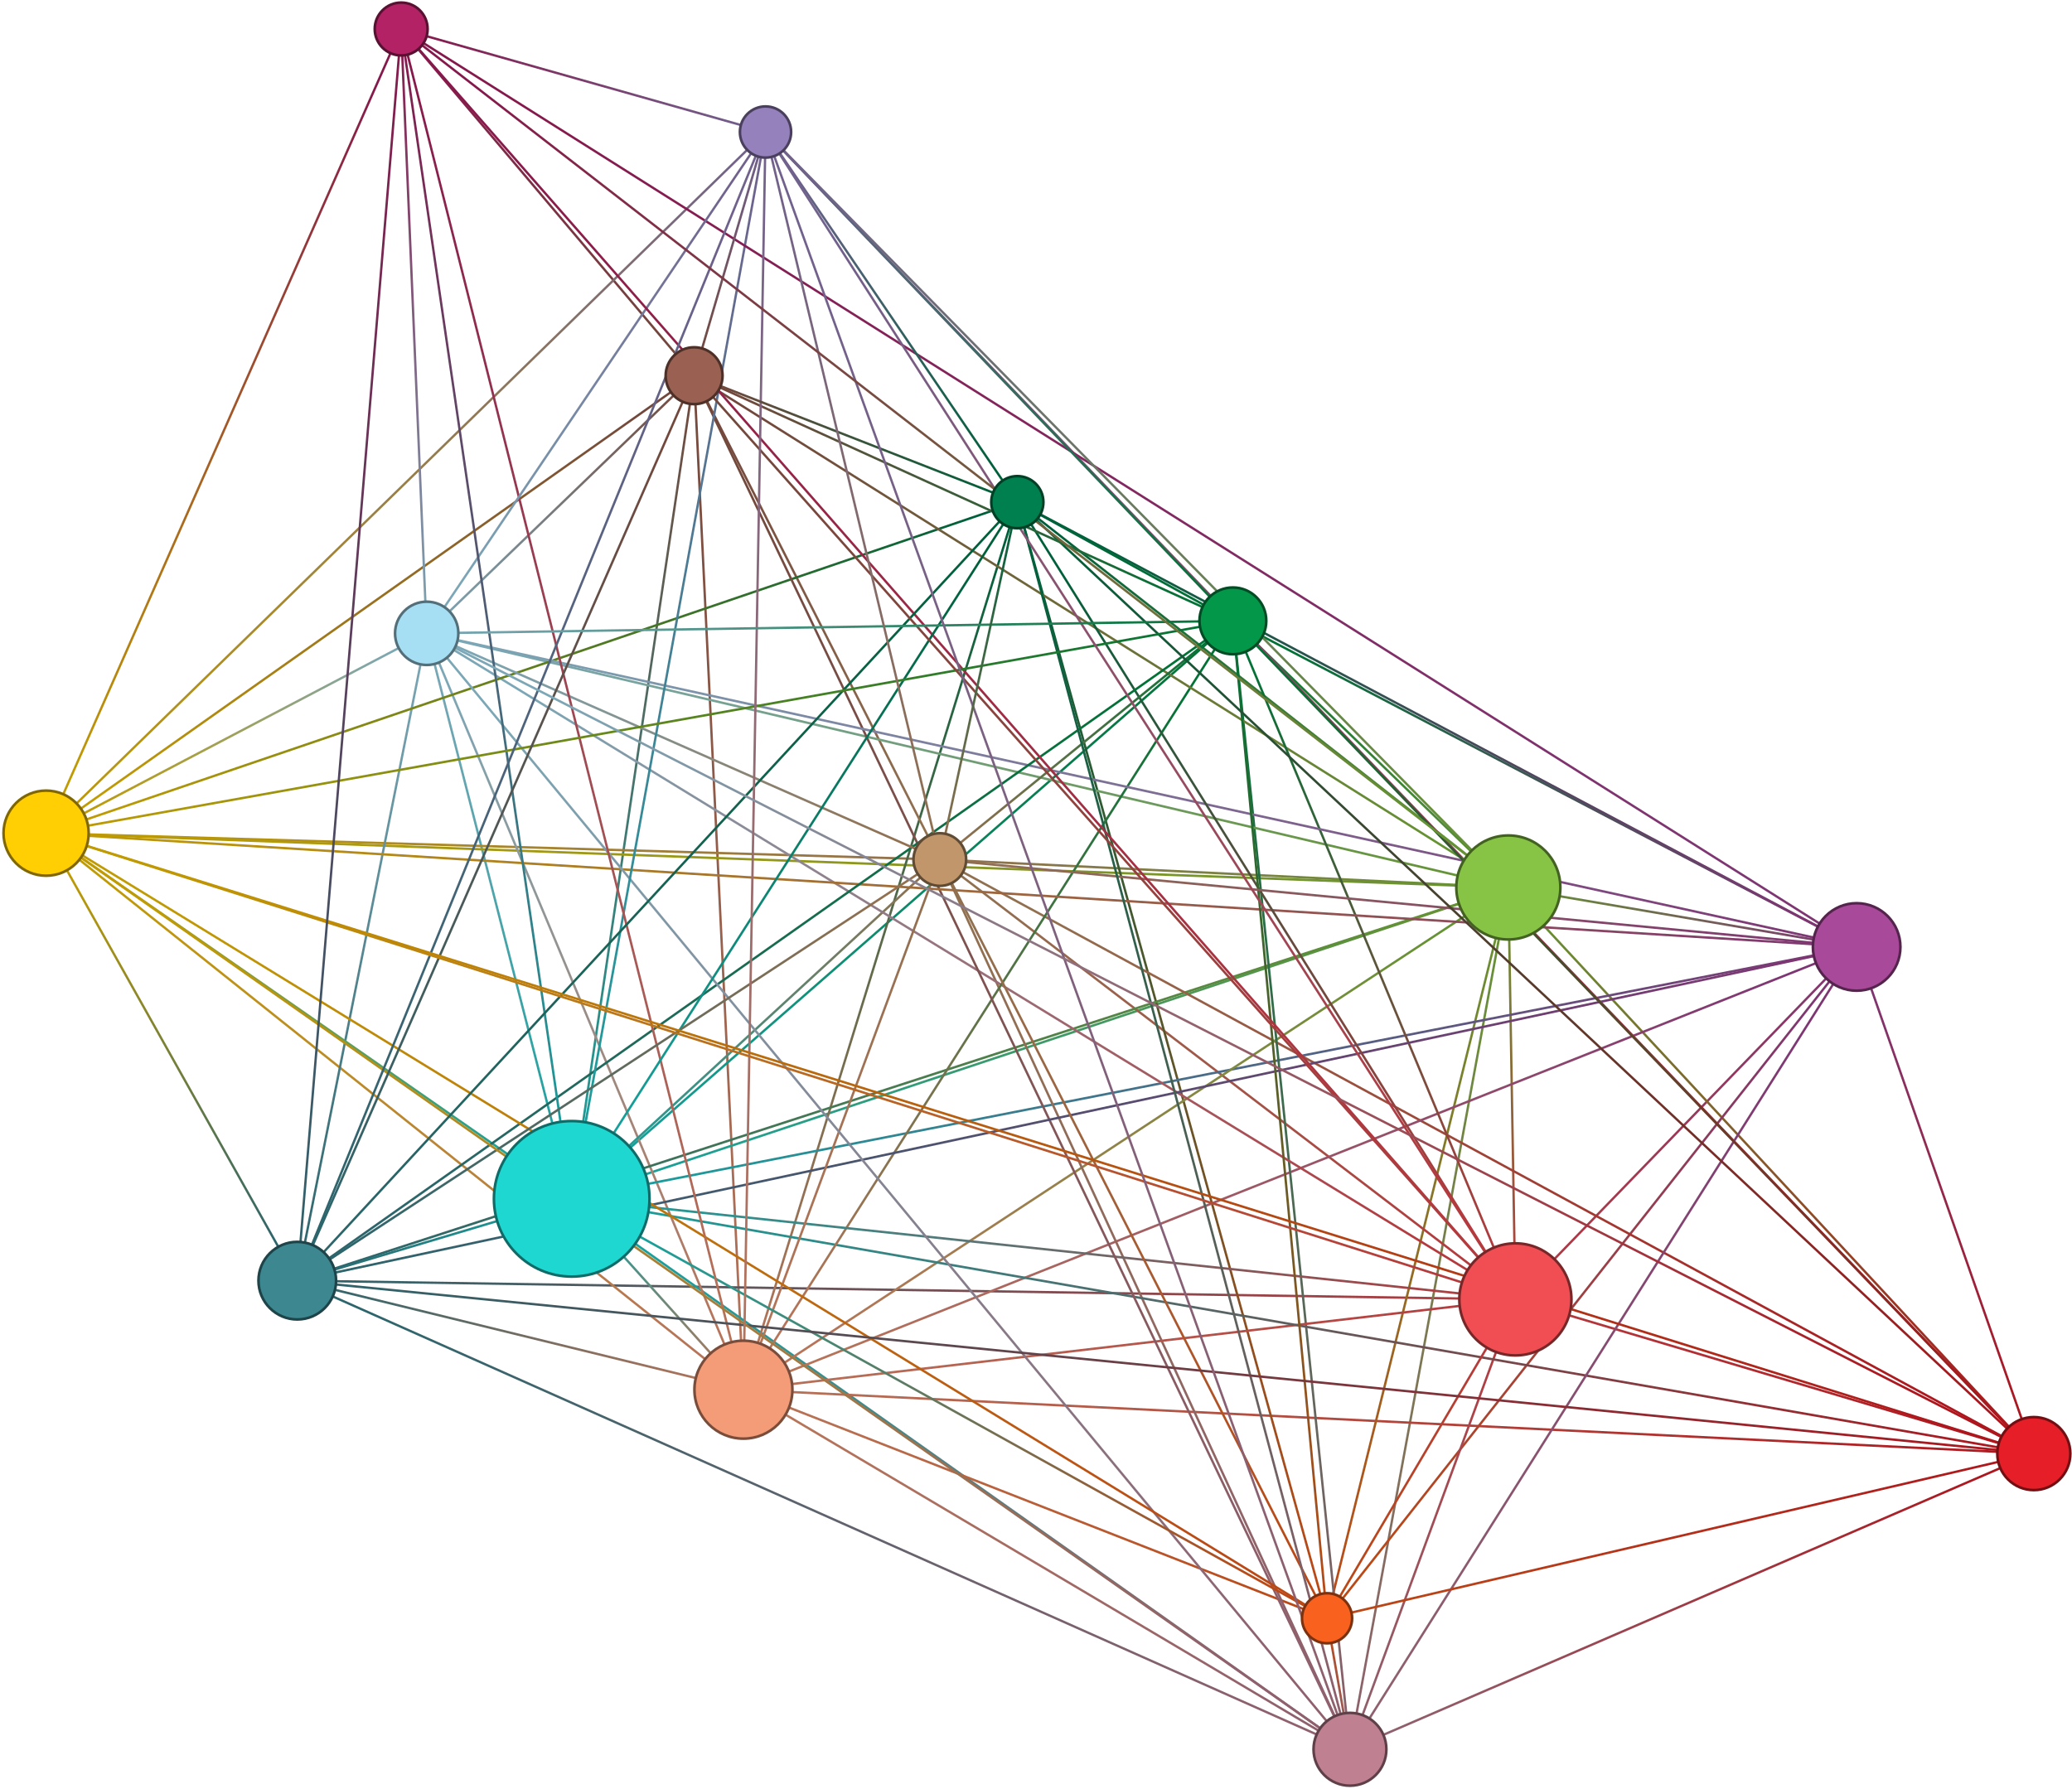 <?xml version="1.0" encoding="UTF-8"?>
<svg width="668px" height="577px" viewBox="0 0 668 577" version="1.1" xmlns="http://www.w3.org/2000/svg" xmlns:xlink="http://www.w3.org/1999/xlink">
    <!-- Generator: Sketch 57.1 (83088) - https://sketch.com -->
    <defs>
        <linearGradient x1="51.105%" y1="0%" x2="48.895%" y2="100%" id="linearGradient-1">
            <stop stop-color="#73483C" offset="0%"></stop>
            <stop stop-color="#16A19D" offset="100%"></stop>
        </linearGradient>
        <linearGradient x1="49.882%" y1="0%" x2="50.118%" y2="100%" id="linearGradient-2">
            <stop stop-color="#73483C" offset="0%"></stop>
            <stop stop-color="#B77459" offset="100%"></stop>
        </linearGradient>
        <linearGradient x1="100%" y1="52.987%" x2="0%" y2="47.013%" id="linearGradient-3">
            <stop stop-color="#B77459" offset="0%"></stop>
            <stop stop-color="#2D656C" offset="100%"></stop>
        </linearGradient>
        <linearGradient x1="100%" y1="50.012%" x2="0%" y2="49.988%" id="linearGradient-4">
            <stop stop-color="#B43A3E" offset="0%"></stop>
            <stop stop-color="#2D656C" offset="100%"></stop>
        </linearGradient>
        <linearGradient x1="3.14%" y1="100%" x2="96.86%" y2="0%" id="linearGradient-5">
            <stop stop-color="#B43A3E" offset="0%"></stop>
            <stop stop-color="#7E3673" offset="100%"></stop>
        </linearGradient>
        <linearGradient x1="0%" y1="24.975%" x2="100%" y2="75.025%" id="linearGradient-6">
            <stop stop-color="#16A19D" offset="0%"></stop>
            <stop stop-color="#8F606D" offset="100%"></stop>
        </linearGradient>
        <linearGradient x1="0%" y1="55.528%" x2="100%" y2="44.472%" id="linearGradient-7">
            <stop stop-color="#16A19D" offset="0%"></stop>
            <stop stop-color="#659333" offset="100%"></stop>
        </linearGradient>
        <linearGradient x1="53.287%" y1="100%" x2="46.713%" y2="0%" id="linearGradient-8">
            <stop stop-color="#16A19D" offset="0%"></stop>
            <stop stop-color="#7CA7B6" offset="100%"></stop>
        </linearGradient>
        <linearGradient x1="0%" y1="48.541%" x2="100%" y2="51.459%" id="linearGradient-9">
            <stop stop-color="#659333" offset="0%"></stop>
            <stop stop-color="#7E3673" offset="100%"></stop>
        </linearGradient>
        <linearGradient x1="100%" y1="80.8%" x2="0%" y2="19.2%" id="linearGradient-10">
            <stop stop-color="#659333" offset="0%"></stop>
            <stop stop-color="#00603B" offset="100%"></stop>
        </linearGradient>
        <linearGradient x1="0%" y1="35.952%" x2="100%" y2="64.048%" id="linearGradient-11">
            <stop stop-color="#00603B" offset="0%"></stop>
            <stop stop-color="#7E3673" offset="100%"></stop>
        </linearGradient>
        <linearGradient x1="48.312%" y1="100%" x2="51.688%" y2="0%" id="linearGradient-12">
            <stop stop-color="#8F606D" offset="0%"></stop>
            <stop stop-color="#659333" offset="100%"></stop>
        </linearGradient>
        <linearGradient x1="9.549%" y1="0%" x2="90.451%" y2="100%" id="linearGradient-13">
            <stop stop-color="#16A19D" offset="0%"></stop>
            <stop stop-color="#B77459" offset="100%"></stop>
        </linearGradient>
        <linearGradient x1="6.942%" y1="0%" x2="93.058%" y2="100%" id="linearGradient-14">
            <stop stop-color="#659333" offset="0%"></stop>
            <stop stop-color="#AD161D" offset="100%"></stop>
        </linearGradient>
        <linearGradient x1="0%" y1="49.877%" x2="100%" y2="50.123%" id="linearGradient-15">
            <stop stop-color="#B77459" offset="0%"></stop>
            <stop stop-color="#AD161D" offset="100%"></stop>
        </linearGradient>
        <linearGradient x1="100%" y1="50.044%" x2="0%" y2="49.956%" id="linearGradient-16">
            <stop stop-color="#917050" offset="0%"></stop>
            <stop stop-color="#C09B02" offset="100%"></stop>
        </linearGradient>
        <linearGradient x1="50.015%" y1="100%" x2="49.985%" y2="0%" id="linearGradient-17">
            <stop stop-color="#B43A3E" offset="0%"></stop>
            <stop stop-color="#659333" offset="100%"></stop>
        </linearGradient>
        <linearGradient x1="100%" y1="50.069%" x2="0%" y2="49.931%" id="linearGradient-18">
            <stop stop-color="#659333" offset="0%"></stop>
            <stop stop-color="#C09B02" offset="100%"></stop>
        </linearGradient>
        <linearGradient x1="53.076%" y1="0%" x2="46.924%" y2="100%" id="linearGradient-19">
            <stop stop-color="#659333" offset="0%"></stop>
            <stop stop-color="#BB4916" offset="100%"></stop>
        </linearGradient>
        <linearGradient x1="0%" y1="88.223%" x2="100%" y2="11.777%" id="linearGradient-20">
            <stop stop-color="#16A19D" offset="0%"></stop>
            <stop stop-color="#027236" offset="100%"></stop>
        </linearGradient>
        <linearGradient x1="100%" y1="50.12%" x2="0%" y2="49.88%" id="linearGradient-21">
            <stop stop-color="#659333" offset="0%"></stop>
            <stop stop-color="#917050" offset="100%"></stop>
        </linearGradient>
        <linearGradient x1="100%" y1="67.583%" x2="0%" y2="32.417%" id="linearGradient-22">
            <stop stop-color="#8F606D" offset="0%"></stop>
            <stop stop-color="#B77459" offset="100%"></stop>
        </linearGradient>
        <linearGradient x1="100%" y1="57.673%" x2="0%" y2="42.327%" id="linearGradient-23">
            <stop stop-color="#BB4916" offset="0%"></stop>
            <stop stop-color="#B77459" offset="100%"></stop>
        </linearGradient>
        <linearGradient x1="58.763%" y1="100%" x2="41.237%" y2="0%" id="linearGradient-24">
            <stop stop-color="#B77459" offset="0%"></stop>
            <stop stop-color="#7CA7B6" offset="100%"></stop>
        </linearGradient>
        <linearGradient x1="0%" y1="45.574%" x2="100%" y2="54.426%" id="linearGradient-25">
            <stop stop-color="#B43A3E" offset="0%"></stop>
            <stop stop-color="#AD161D" offset="100%"></stop>
        </linearGradient>
        <linearGradient x1="34.253%" y1="0%" x2="65.747%" y2="100%" id="linearGradient-26">
            <stop stop-color="#C09B02" offset="0%"></stop>
            <stop stop-color="#2D656C" offset="100%"></stop>
        </linearGradient>
        <linearGradient x1="100%" y1="79.208%" x2="0%" y2="20.792%" id="linearGradient-27">
            <stop stop-color="#B43A3E" offset="0%"></stop>
            <stop stop-color="#917050" offset="100%"></stop>
        </linearGradient>
        <linearGradient x1="100%" y1="81.86%" x2="0%" y2="18.14%" id="linearGradient-28">
            <stop stop-color="#B77459" offset="0%"></stop>
            <stop stop-color="#C09B02" offset="100%"></stop>
        </linearGradient>
        <linearGradient x1="53.849%" y1="100%" x2="46.151%" y2="0%" id="linearGradient-29">
            <stop stop-color="#BB4916" offset="0%"></stop>
            <stop stop-color="#00603B" offset="100%"></stop>
        </linearGradient>
        <linearGradient x1="18.894%" y1="100%" x2="81.106%" y2="0%" id="linearGradient-30">
            <stop stop-color="#BB4916" offset="0%"></stop>
            <stop stop-color="#7E3673" offset="100%"></stop>
        </linearGradient>
        <linearGradient x1="45.239%" y1="100%" x2="54.761%" y2="0%" id="linearGradient-31">
            <stop stop-color="#B77459" offset="0%"></stop>
            <stop stop-color="#00603B" offset="100%"></stop>
        </linearGradient>
        <linearGradient x1="0%" y1="63.788%" x2="100%" y2="36.212%" id="linearGradient-32">
            <stop stop-color="#C09B02" offset="0%"></stop>
            <stop stop-color="#7CA7B6" offset="100%"></stop>
        </linearGradient>
        <linearGradient x1="100%" y1="48.078%" x2="0%" y2="51.922%" id="linearGradient-33">
            <stop stop-color="#7E3673" offset="0%"></stop>
            <stop stop-color="#16A19D" offset="100%"></stop>
        </linearGradient>
        <linearGradient x1="43.888%" y1="0%" x2="56.112%" y2="100%" id="linearGradient-34">
            <stop stop-color="#7E3673" offset="0%"></stop>
            <stop stop-color="#AD161D" offset="100%"></stop>
        </linearGradient>
        <linearGradient x1="43.243%" y1="100%" x2="56.757%" y2="0%" id="linearGradient-35">
            <stop stop-color="#8F606D" offset="0%"></stop>
            <stop stop-color="#B43A3E" offset="100%"></stop>
        </linearGradient>
        <linearGradient x1="100%" y1="25.073%" x2="0%" y2="74.927%" id="linearGradient-36">
            <stop stop-color="#73483C" offset="0%"></stop>
            <stop stop-color="#C09B02" offset="100%"></stop>
        </linearGradient>
        <linearGradient x1="100%" y1="3.574%" x2="0%" y2="96.426%" id="linearGradient-37">
            <stop stop-color="#73483C" offset="0%"></stop>
            <stop stop-color="#7CA7B6" offset="100%"></stop>
        </linearGradient>
        <linearGradient x1="100%" y1="44.727%" x2="0%" y2="55.273%" id="linearGradient-38">
            <stop stop-color="#659333" offset="0%"></stop>
            <stop stop-color="#2D656C" offset="100%"></stop>
        </linearGradient>
        <linearGradient x1="0%" y1="35.252%" x2="100%" y2="64.748%" id="linearGradient-39">
            <stop stop-color="#917050" offset="0%"></stop>
            <stop stop-color="#AD161D" offset="100%"></stop>
        </linearGradient>
        <linearGradient x1="48.002%" y1="100%" x2="51.998%" y2="0%" id="linearGradient-40">
            <stop stop-color="#2D656C" offset="0%"></stop>
            <stop stop-color="#7CA7B6" offset="100%"></stop>
        </linearGradient>
        <linearGradient x1="48.472%" y1="0%" x2="51.528%" y2="100%" id="linearGradient-41">
            <stop stop-color="#BB4916" offset="0%"></stop>
            <stop stop-color="#8F606D" offset="100%"></stop>
        </linearGradient>
        <linearGradient x1="0%" y1="57.911%" x2="100%" y2="42.089%" id="linearGradient-42">
            <stop stop-color="#B77459" offset="0%"></stop>
            <stop stop-color="#7E3673" offset="100%"></stop>
        </linearGradient>
        <linearGradient x1="0%" y1="71.562%" x2="100%" y2="28.438%" id="linearGradient-43">
            <stop stop-color="#B77459" offset="0%"></stop>
            <stop stop-color="#659333" offset="100%"></stop>
        </linearGradient>
        <linearGradient x1="100%" y1="45.552%" x2="0%" y2="54.448%" id="linearGradient-44">
            <stop stop-color="#16A19D" offset="0%"></stop>
            <stop stop-color="#2D656C" offset="100%"></stop>
        </linearGradient>
        <linearGradient x1="100%" y1="74.209%" x2="0%" y2="25.791%" id="linearGradient-45">
            <stop stop-color="#16A19D" offset="0%"></stop>
            <stop stop-color="#C09B02" offset="100%"></stop>
        </linearGradient>
        <linearGradient x1="50.538%" y1="100%" x2="49.462%" y2="0%" id="linearGradient-46">
            <stop stop-color="#8F606D" offset="0%"></stop>
            <stop stop-color="#027236" offset="100%"></stop>
        </linearGradient>
        <linearGradient x1="100%" y1="40.648%" x2="0%" y2="59.352%" id="linearGradient-47">
            <stop stop-color="#AD161D" offset="0%"></stop>
            <stop stop-color="#8F606D" offset="100%"></stop>
        </linearGradient>
        <linearGradient x1="62.888%" y1="100%" x2="37.112%" y2="0%" id="linearGradient-48">
            <stop stop-color="#917050" offset="0%"></stop>
            <stop stop-color="#73483C" offset="100%"></stop>
        </linearGradient>
        <linearGradient x1="100%" y1="7.509%" x2="0%" y2="92.491%" id="linearGradient-49">
            <stop stop-color="#917050" offset="0%"></stop>
            <stop stop-color="#16A19D" offset="100%"></stop>
        </linearGradient>
        <linearGradient x1="39.379%" y1="0%" x2="60.621%" y2="100%" id="linearGradient-50">
            <stop stop-color="#917050" offset="0%"></stop>
            <stop stop-color="#8F606D" offset="100%"></stop>
        </linearGradient>
        <linearGradient x1="0%" y1="47.239%" x2="100%" y2="52.761%" id="linearGradient-51">
            <stop stop-color="#7CA7B6" offset="0%"></stop>
            <stop stop-color="#659333" offset="100%"></stop>
        </linearGradient>
        <linearGradient x1="0%" y1="31.277%" x2="100%" y2="68.723%" id="linearGradient-52">
            <stop stop-color="#7CA7B6" offset="0%"></stop>
            <stop stop-color="#B43A3E" offset="100%"></stop>
        </linearGradient>
        <linearGradient x1="100%" y1="96.849%" x2="0%" y2="3.151%" id="linearGradient-53">
            <stop stop-color="#659333" offset="0%"></stop>
            <stop stop-color="#027236" offset="100%"></stop>
        </linearGradient>
        <linearGradient x1="100%" y1="49.316%" x2="0%" y2="50.684%" id="linearGradient-54">
            <stop stop-color="#B43A3E" offset="0%"></stop>
            <stop stop-color="#B77459" offset="100%"></stop>
        </linearGradient>
        <linearGradient x1="100%" y1="51.519%" x2="0%" y2="48.481%" id="linearGradient-55">
            <stop stop-color="#AD161D" offset="0%"></stop>
            <stop stop-color="#16A19D" offset="100%"></stop>
        </linearGradient>
        <linearGradient x1="29.742%" y1="100%" x2="70.258%" y2="0%" id="linearGradient-56">
            <stop stop-color="#B77459" offset="0%"></stop>
            <stop stop-color="#027236" offset="100%"></stop>
        </linearGradient>
        <linearGradient x1="96.031%" y1="100%" x2="3.969%" y2="0%" id="linearGradient-57">
            <stop stop-color="#AD161D" offset="0%"></stop>
            <stop stop-color="#70618D" offset="100%"></stop>
        </linearGradient>
        <linearGradient x1="100%" y1="65.17%" x2="0%" y2="34.83%" id="linearGradient-58">
            <stop stop-color="#027236" offset="0%"></stop>
            <stop stop-color="#00603B" offset="100%"></stop>
        </linearGradient>
        <linearGradient x1="0%" y1="55.81%" x2="100%" y2="44.19%" id="linearGradient-59">
            <stop stop-color="#C09B02" offset="0%"></stop>
            <stop stop-color="#00603B" offset="100%"></stop>
        </linearGradient>
        <linearGradient x1="69.932%" y1="0%" x2="30.068%" y2="100%" id="linearGradient-60">
            <stop stop-color="#7E3673" offset="0%"></stop>
            <stop stop-color="#8F606D" offset="100%"></stop>
        </linearGradient>
        <linearGradient x1="32.564%" y1="100%" x2="67.436%" y2="0%" id="linearGradient-61">
            <stop stop-color="#BB4916" offset="0%"></stop>
            <stop stop-color="#B43A3E" offset="100%"></stop>
        </linearGradient>
        <linearGradient x1="100%" y1="50.568%" x2="0%" y2="49.432%" id="linearGradient-62">
            <stop stop-color="#B43A3E" offset="0%"></stop>
            <stop stop-color="#16A19D" offset="100%"></stop>
        </linearGradient>
        <linearGradient x1="100%" y1="69.759%" x2="0%" y2="30.241%" id="linearGradient-63">
            <stop stop-color="#659333" offset="0%"></stop>
            <stop stop-color="#73483C" offset="100%"></stop>
        </linearGradient>
        <linearGradient x1="41.336%" y1="0%" x2="58.664%" y2="100%" id="linearGradient-64">
            <stop stop-color="#027236" offset="0%"></stop>
            <stop stop-color="#B43A3E" offset="100%"></stop>
        </linearGradient>
        <linearGradient x1="61.394%" y1="100%" x2="38.606%" y2="0%" id="linearGradient-65">
            <stop stop-color="#8F606D" offset="0%"></stop>
            <stop stop-color="#73483C" offset="100%"></stop>
        </linearGradient>
        <linearGradient x1="100%" y1="59.913%" x2="0%" y2="40.087%" id="linearGradient-66">
            <stop stop-color="#8F606D" offset="0%"></stop>
            <stop stop-color="#2D656C" offset="100%"></stop>
        </linearGradient>
        <linearGradient x1="100%" y1="47.709%" x2="0%" y2="52.291%" id="linearGradient-67">
            <stop stop-color="#7E3673" offset="0%"></stop>
            <stop stop-color="#2D656C" offset="100%"></stop>
        </linearGradient>
        <linearGradient x1="56.86%" y1="0%" x2="43.14%" y2="100%" id="linearGradient-68">
            <stop stop-color="#917050" offset="0%"></stop>
            <stop stop-color="#B77459" offset="100%"></stop>
        </linearGradient>
        <linearGradient x1="0%" y1="47.594%" x2="100%" y2="52.406%" id="linearGradient-69">
            <stop stop-color="#7CA7B6" offset="0%"></stop>
            <stop stop-color="#7E3673" offset="100%"></stop>
        </linearGradient>
        <linearGradient x1="100%" y1="50.198%" x2="0%" y2="49.802%" id="linearGradient-70">
            <stop stop-color="#7E3673" offset="0%"></stop>
            <stop stop-color="#C09B02" offset="100%"></stop>
        </linearGradient>
        <linearGradient x1="100%" y1="63.67%" x2="0%" y2="36.33%" id="linearGradient-71">
            <stop stop-color="#7E3673" offset="0%"></stop>
            <stop stop-color="#027236" offset="100%"></stop>
        </linearGradient>
        <linearGradient x1="69.507%" y1="100%" x2="30.493%" y2="0%" id="linearGradient-72">
            <stop stop-color="#B43A3E" offset="0%"></stop>
            <stop stop-color="#00603B" offset="100%"></stop>
        </linearGradient>
        <linearGradient x1="0%" y1="74.877%" x2="100%" y2="25.123%" id="linearGradient-73">
            <stop stop-color="#2D656C" offset="0%"></stop>
            <stop stop-color="#027236" offset="100%"></stop>
        </linearGradient>
        <linearGradient x1="85.681%" y1="100%" x2="14.319%" y2="0%" id="linearGradient-74">
            <stop stop-color="#73483C" offset="0%"></stop>
            <stop stop-color="#86194B" offset="100%"></stop>
        </linearGradient>
        <linearGradient x1="50.446%" y1="100%" x2="49.554%" y2="0%" id="linearGradient-75">
            <stop stop-color="#BB4916" offset="0%"></stop>
            <stop stop-color="#027236" offset="100%"></stop>
        </linearGradient>
        <linearGradient x1="0%" y1="97.512%" x2="100%" y2="2.488%" id="linearGradient-76">
            <stop stop-color="#C09B02" offset="0%"></stop>
            <stop stop-color="#70618D" offset="100%"></stop>
        </linearGradient>
        <linearGradient x1="0%" y1="40.276%" x2="100%" y2="59.724%" id="linearGradient-77">
            <stop stop-color="#7CA7B6" offset="0%"></stop>
            <stop stop-color="#917050" offset="100%"></stop>
        </linearGradient>
        <linearGradient x1="0%" y1="49.546%" x2="100%" y2="50.454%" id="linearGradient-78">
            <stop stop-color="#917050" offset="0%"></stop>
            <stop stop-color="#7E3673" offset="100%"></stop>
        </linearGradient>
        <linearGradient x1="49.911%" y1="0%" x2="50.089%" y2="100%" id="linearGradient-79">
            <stop stop-color="#86194B" offset="0%"></stop>
            <stop stop-color="#7CA7B6" offset="100%"></stop>
        </linearGradient>
        <linearGradient x1="15.791%" y1="0%" x2="84.209%" y2="100%" id="linearGradient-80">
            <stop stop-color="#7CA7B6" offset="0%"></stop>
            <stop stop-color="#8F606D" offset="100%"></stop>
        </linearGradient>
        <linearGradient x1="36.98%" y1="0%" x2="63.02%" y2="100%" id="linearGradient-81">
            <stop stop-color="#917050" offset="0%"></stop>
            <stop stop-color="#BB4916" offset="100%"></stop>
        </linearGradient>
        <linearGradient x1="0%" y1="83.182%" x2="100%" y2="16.818%" id="linearGradient-82">
            <stop stop-color="#917050" offset="0%"></stop>
            <stop stop-color="#027236" offset="100%"></stop>
        </linearGradient>
        <linearGradient x1="0%" y1="34.576%" x2="100%" y2="65.424%" id="linearGradient-83">
            <stop stop-color="#16A19D" offset="0%"></stop>
            <stop stop-color="#BB4916" offset="100%"></stop>
        </linearGradient>
        <linearGradient x1="51.649%" y1="0%" x2="48.351%" y2="100%" id="linearGradient-84">
            <stop stop-color="#70618D" offset="0%"></stop>
            <stop stop-color="#16A19D" offset="100%"></stop>
        </linearGradient>
        <linearGradient x1="0%" y1="30.103%" x2="100%" y2="69.897%" id="linearGradient-85">
            <stop stop-color="#86194B" offset="0%"></stop>
            <stop stop-color="#7E3673" offset="100%"></stop>
        </linearGradient>
        <linearGradient x1="0%" y1="31.21%" x2="100%" y2="68.79%" id="linearGradient-86">
            <stop stop-color="#C09B02" offset="0%"></stop>
            <stop stop-color="#BB4916" offset="100%"></stop>
        </linearGradient>
        <linearGradient x1="53.162%" y1="100%" x2="46.838%" y2="0%" id="linearGradient-87">
            <stop stop-color="#B77459" offset="0%"></stop>
            <stop stop-color="#86194B" offset="100%"></stop>
        </linearGradient>
        <linearGradient x1="0%" y1="46.002%" x2="100%" y2="53.998%" id="linearGradient-88">
            <stop stop-color="#86194B" offset="0%"></stop>
            <stop stop-color="#70618D" offset="100%"></stop>
        </linearGradient>
        <linearGradient x1="72.828%" y1="0%" x2="27.172%" y2="100%" id="linearGradient-89">
            <stop stop-color="#70618D" offset="0%"></stop>
            <stop stop-color="#7CA7B6" offset="100%"></stop>
        </linearGradient>
        <linearGradient x1="46.445%" y1="0%" x2="53.555%" y2="100%" id="linearGradient-90">
            <stop stop-color="#00603B" offset="0%"></stop>
            <stop stop-color="#8F606D" offset="100%"></stop>
        </linearGradient>
        <linearGradient x1="45.71%" y1="100%" x2="54.29%" y2="0%" id="linearGradient-91">
            <stop stop-color="#73483C" offset="0%"></stop>
            <stop stop-color="#70618D" offset="100%"></stop>
        </linearGradient>
        <linearGradient x1="48.938%" y1="0%" x2="51.062%" y2="100%" id="linearGradient-92">
            <stop stop-color="#86194B" offset="0%"></stop>
            <stop stop-color="#16A19D" offset="100%"></stop>
        </linearGradient>
        <linearGradient x1="100%" y1="93.823%" x2="0%" y2="6.177%" id="linearGradient-93">
            <stop stop-color="#AD161D" offset="0%"></stop>
            <stop stop-color="#00603B" offset="100%"></stop>
        </linearGradient>
        <linearGradient x1="88.447%" y1="100%" x2="11.553%" y2="0%" id="linearGradient-94">
            <stop stop-color="#B43A3E" offset="0%"></stop>
            <stop stop-color="#86194B" offset="100%"></stop>
        </linearGradient>
        <linearGradient x1="0%" y1="49.504%" x2="100%" y2="50.496%" id="linearGradient-95">
            <stop stop-color="#2D656C" offset="0%"></stop>
            <stop stop-color="#AD161D" offset="100%"></stop>
        </linearGradient>
        <linearGradient x1="100%" y1="60.357%" x2="0%" y2="39.643%" id="linearGradient-96">
            <stop stop-color="#027236" offset="0%"></stop>
            <stop stop-color="#73483C" offset="100%"></stop>
        </linearGradient>
        <linearGradient x1="29.552%" y1="100%" x2="70.448%" y2="0%" id="linearGradient-97">
            <stop stop-color="#16A19D" offset="0%"></stop>
            <stop stop-color="#00603B" offset="100%"></stop>
        </linearGradient>
        <linearGradient x1="100%" y1="28.515%" x2="0%" y2="71.485%" id="linearGradient-98">
            <stop stop-color="#917050" offset="0%"></stop>
            <stop stop-color="#2D656C" offset="100%"></stop>
        </linearGradient>
        <linearGradient x1="0%" y1="25.305%" x2="100%" y2="74.695%" id="linearGradient-99">
            <stop stop-color="#C09B02" offset="0%"></stop>
            <stop stop-color="#8F606D" offset="100%"></stop>
        </linearGradient>
        <linearGradient x1="59.744%" y1="0%" x2="40.256%" y2="100%" id="linearGradient-100">
            <stop stop-color="#86194B" offset="0%"></stop>
            <stop stop-color="#C09B02" offset="100%"></stop>
        </linearGradient>
        <linearGradient x1="92.756%" y1="0%" x2="7.244%" y2="100%" id="linearGradient-101">
            <stop stop-color="#00603B" offset="0%"></stop>
            <stop stop-color="#2D656C" offset="100%"></stop>
        </linearGradient>
        <linearGradient x1="73.13%" y1="100%" x2="26.87%" y2="0%" id="linearGradient-102">
            <stop stop-color="#00603B" offset="0%"></stop>
            <stop stop-color="#70618D" offset="100%"></stop>
        </linearGradient>
        <linearGradient x1="0%" y1="51.601%" x2="100%" y2="48.399%" id="linearGradient-103">
            <stop stop-color="#C09B02" offset="0%"></stop>
            <stop stop-color="#027236" offset="100%"></stop>
        </linearGradient>
        <linearGradient x1="4.319%" y1="0%" x2="95.681%" y2="100%" id="linearGradient-104">
            <stop stop-color="#70618D" offset="0%"></stop>
            <stop stop-color="#027236" offset="100%"></stop>
        </linearGradient>
        <linearGradient x1="40.389%" y1="100%" x2="59.611%" y2="0%" id="linearGradient-105">
            <stop stop-color="#2D656C" offset="0%"></stop>
            <stop stop-color="#73483C" offset="100%"></stop>
        </linearGradient>
        <linearGradient x1="89.512%" y1="100%" x2="10.488%" y2="0%" id="linearGradient-106">
            <stop stop-color="#B43A3E" offset="0%"></stop>
            <stop stop-color="#73483C" offset="100%"></stop>
        </linearGradient>
        <linearGradient x1="50.015%" y1="0%" x2="49.985%" y2="100%" id="linearGradient-107">
            <stop stop-color="#70618D" offset="0%"></stop>
            <stop stop-color="#B77459" offset="100%"></stop>
        </linearGradient>
        <linearGradient x1="41.695%" y1="100%" x2="58.305%" y2="0%" id="linearGradient-108">
            <stop stop-color="#2D656C" offset="0%"></stop>
            <stop stop-color="#70618D" offset="100%"></stop>
        </linearGradient>
        <linearGradient x1="100%" y1="55.036%" x2="0%" y2="44.964%" id="linearGradient-109">
            <stop stop-color="#B43A3E" offset="0%"></stop>
            <stop stop-color="#C09B02" offset="100%"></stop>
        </linearGradient>
        <linearGradient x1="100%" y1="47.285%" x2="0%" y2="52.715%" id="linearGradient-110">
            <stop stop-color="#AD161D" offset="0%"></stop>
            <stop stop-color="#BB4916" offset="100%"></stop>
        </linearGradient>
        <linearGradient x1="100%" y1="54.873%" x2="0%" y2="45.127%" id="linearGradient-111">
            <stop stop-color="#AD161D" offset="0%"></stop>
            <stop stop-color="#C09B02" offset="100%"></stop>
        </linearGradient>
        <linearGradient x1="100%" y1="57.656%" x2="0%" y2="42.344%" id="linearGradient-112">
            <stop stop-color="#00603B" offset="0%"></stop>
            <stop stop-color="#73483C" offset="100%"></stop>
        </linearGradient>
        <linearGradient x1="96.237%" y1="100%" x2="3.763%" y2="0%" id="linearGradient-113">
            <stop stop-color="#AD161D" offset="0%"></stop>
            <stop stop-color="#027236" offset="100%"></stop>
        </linearGradient>
        <linearGradient x1="1.677%" y1="0%" x2="98.323%" y2="100%" id="linearGradient-114">
            <stop stop-color="#70618D" offset="0%"></stop>
            <stop stop-color="#659333" offset="100%"></stop>
        </linearGradient>
        <linearGradient x1="29.377%" y1="0%" x2="70.623%" y2="100%" id="linearGradient-115">
            <stop stop-color="#70618D" offset="0%"></stop>
            <stop stop-color="#B43A3E" offset="100%"></stop>
        </linearGradient>
        <linearGradient x1="49.656%" y1="100%" x2="50.344%" y2="0%" id="linearGradient-116">
            <stop stop-color="#2D656C" offset="0%"></stop>
            <stop stop-color="#86194B" offset="100%"></stop>
        </linearGradient>
        <linearGradient x1="100%" y1="49.988%" x2="0%" y2="50.012%" id="linearGradient-117">
            <stop stop-color="#027236" offset="0%"></stop>
            <stop stop-color="#7CA7B6" offset="100%"></stop>
        </linearGradient>
        <linearGradient x1="43.473%" y1="0%" x2="56.527%" y2="100%" id="linearGradient-118">
            <stop stop-color="#70618D" offset="0%"></stop>
            <stop stop-color="#8F606D" offset="100%"></stop>
        </linearGradient>
        <linearGradient x1="47.132%" y1="0%" x2="52.868%" y2="100%" id="linearGradient-119">
            <stop stop-color="#70618D" offset="0%"></stop>
            <stop stop-color="#917050" offset="100%"></stop>
        </linearGradient>
        <linearGradient x1="0%" y1="36.969%" x2="100%" y2="63.031%" id="linearGradient-120">
            <stop stop-color="#7CA7B6" offset="0%"></stop>
            <stop stop-color="#AD161D" offset="100%"></stop>
        </linearGradient>
        <linearGradient x1="0%" y1="19.929%" x2="100%" y2="80.071%" id="linearGradient-121">
            <stop stop-color="#86194B" offset="0%"></stop>
            <stop stop-color="#659333" offset="100%"></stop>
        </linearGradient>
        <linearGradient x1="52.351%" y1="0%" x2="47.649%" y2="100%" id="linearGradient-122">
            <stop stop-color="#00603B" offset="0%"></stop>
            <stop stop-color="#917050" offset="100%"></stop>
        </linearGradient>
    </defs>
    <g id="Page-1" stroke="none" stroke-width="1" fill="none" fill-rule="evenodd">
        <g id="Airline_Reviews_final.csv-(airlineequality.com)" fill-rule="nonzero">
            <g id="Group" transform="translate(14, 9)" fill="#000000" stroke-width="0.75">
                <path d="M209.777,112.152 L170.317,377.574" id="Path" stroke="url(#linearGradient-1)"></path>
                <path d="M209.777,112.152 L225.671,439.116" id="Path" stroke="url(#linearGradient-2)"></path>
                <path d="M225.671,439.116 L81.841,403.963" id="Path" stroke="url(#linearGradient-3)"></path>
                <path d="M474.551,410.001 L81.841,403.963" id="Path" stroke="url(#linearGradient-4)"></path>
                <path d="M474.551,410.001 L584.57,296.356" id="Path" stroke="url(#linearGradient-5)"></path>
                <path d="M170.317,377.574 L421.218,555.078" id="Path" stroke="url(#linearGradient-6)"></path>
                <path d="M170.317,377.574 L472.28,277.171" id="Path" stroke="url(#linearGradient-7)"></path>
                <path d="M170.317,377.574 L123.566,195.225" id="Path" stroke="url(#linearGradient-8)"></path>
                <path d="M472.28,277.171 L584.57,296.356" id="Path" stroke="url(#linearGradient-9)"></path>
                <path d="M472.28,277.171 L313.979,152.928" id="Path" stroke="url(#linearGradient-10)"></path>
                <path d="M313.979,152.928 L584.57,296.356" id="Path" stroke="url(#linearGradient-11)"></path>
                <path d="M421.218,555.078 L472.28,277.171" id="Path" stroke="url(#linearGradient-12)"></path>
                <path d="M170.317,377.574 L225.671,439.116" id="Path" stroke="url(#linearGradient-13)"></path>
                <path d="M472.28,277.171 L641.691,459.729" id="Path" stroke="url(#linearGradient-14)"></path>
                <path d="M225.671,439.116 L641.691,459.729" id="Path" stroke="url(#linearGradient-15)"></path>
                <path d="M288.989,268.175 L0.86,259.662" id="Path" stroke="url(#linearGradient-16)"></path>
                <path d="M474.551,410.001 L472.28,277.171" id="Path" stroke="url(#linearGradient-17)"></path>
                <path d="M472.28,277.171 L0.86,259.662" id="Path" stroke="url(#linearGradient-18)"></path>
                <path d="M472.28,277.171 L413.831,512.825" id="Path" stroke="url(#linearGradient-19)"></path>
                <path d="M170.317,377.574 L383.471,191.206" id="Path" stroke="url(#linearGradient-20)"></path>
                <path d="M472.28,277.171 L288.989,268.175" id="Path" stroke="url(#linearGradient-21)"></path>
                <path d="M421.218,555.078 L225.671,439.116" id="Path" stroke="url(#linearGradient-22)"></path>
                <path d="M413.831,512.825 L225.671,439.116" id="Path" stroke="url(#linearGradient-23)"></path>
                <path d="M225.671,439.116 L123.566,195.225" id="Path" stroke="url(#linearGradient-24)"></path>
                <path d="M474.551,410.001 L641.691,459.729" id="Path" stroke="url(#linearGradient-25)"></path>
                <path d="M0.86,259.662 L81.841,403.963" id="Path" stroke="url(#linearGradient-26)"></path>
                <path d="M474.551,410.001 L288.989,268.175" id="Path" stroke="url(#linearGradient-27)"></path>
                <path d="M225.671,439.116 L0.86,259.662" id="Path" stroke="url(#linearGradient-28)"></path>
                <path d="M413.831,512.825 L313.979,152.928" id="Path" stroke="url(#linearGradient-29)"></path>
                <path d="M413.831,512.825 L584.57,296.356" id="Path" stroke="url(#linearGradient-30)"></path>
                <path d="M225.671,439.116 L313.979,152.928" id="Path" stroke="url(#linearGradient-31)"></path>
                <path d="M0.86,259.662 L123.566,195.225" id="Path" stroke="url(#linearGradient-32)"></path>
                <path d="M584.57,296.356 L170.317,377.574" id="Path" stroke="url(#linearGradient-33)"></path>
                <path d="M584.57,296.356 L641.691,459.729" id="Path" stroke="url(#linearGradient-34)"></path>
                <path d="M421.218,555.078 L474.551,410.001" id="Path" stroke="url(#linearGradient-35)"></path>
                <path d="M209.777,112.152 L0.86,259.662" id="Path" stroke="url(#linearGradient-36)"></path>
                <path d="M209.777,112.152 L123.566,195.225" id="Path" stroke="url(#linearGradient-37)"></path>
                <path d="M472.28,277.171 L81.841,403.963" id="Path" stroke="url(#linearGradient-38)"></path>
                <path d="M288.989,268.175 L641.691,459.729" id="Path" stroke="url(#linearGradient-39)"></path>
                <path d="M81.841,403.963 L123.566,195.225" id="Path" stroke="url(#linearGradient-40)"></path>
                <path d="M413.831,512.825 L421.218,555.078" id="Path" stroke="url(#linearGradient-41)"></path>
                <path d="M225.671,439.116 L584.57,296.356" id="Path" stroke="url(#linearGradient-42)"></path>
                <path d="M225.671,439.116 L472.28,277.171" id="Path" stroke="url(#linearGradient-43)"></path>
                <path d="M170.317,377.574 L81.841,403.963" id="Path" stroke="url(#linearGradient-44)"></path>
                <path d="M170.317,377.574 L0.86,259.662" id="Path" stroke="url(#linearGradient-45)"></path>
                <path d="M421.218,555.078 L383.471,191.206" id="Path" stroke="url(#linearGradient-46)"></path>
                <path d="M641.691,459.729 L421.218,555.078" id="Path" stroke="url(#linearGradient-47)"></path>
                <path d="M288.989,268.175 L209.777,112.152" id="Path" stroke="url(#linearGradient-48)"></path>
                <path d="M288.989,268.175 L170.317,377.574" id="Path" stroke="url(#linearGradient-49)"></path>
                <path d="M288.989,268.175 L421.218,555.078" id="Path" stroke="url(#linearGradient-50)"></path>
                <path d="M123.566,195.225 L472.28,277.171" id="Path" stroke="url(#linearGradient-51)"></path>
                <path d="M123.566,195.225 L474.551,410.001" id="Path" stroke="url(#linearGradient-52)"></path>
                <path d="M472.28,277.171 L383.471,191.206" id="Path" stroke="url(#linearGradient-53)"></path>
                <path d="M474.551,410.001 L225.671,439.116" id="Path" stroke="url(#linearGradient-54)"></path>
                <path d="M641.691,459.729 L170.317,377.574" id="Path" stroke="url(#linearGradient-55)"></path>
                <path d="M225.671,439.116 L383.471,191.206" id="Path" stroke="url(#linearGradient-56)"></path>
                <path d="M641.691,459.729 L232.797,33.569" id="Path" stroke="url(#linearGradient-57)"></path>
                <path d="M383.471,191.206 L313.979,152.928" id="Path" stroke="url(#linearGradient-58)"></path>
                <path d="M0.86,259.662 L313.979,152.928" id="Path" stroke="url(#linearGradient-59)"></path>
                <path d="M584.57,296.356 L421.218,555.078" id="Path" stroke="url(#linearGradient-60)"></path>
                <path d="M413.831,512.825 L474.551,410.001" id="Path" stroke="url(#linearGradient-61)"></path>
                <path d="M474.551,410.001 L170.317,377.574" id="Path" stroke="url(#linearGradient-62)"></path>
                <path d="M472.28,277.171 L209.777,112.152" id="Path" stroke="url(#linearGradient-63)"></path>
                <path d="M383.471,191.206 L474.551,410.001" id="Path" stroke="url(#linearGradient-64)"></path>
                <path d="M421.218,555.078 L209.777,112.152" id="Path" stroke="url(#linearGradient-65)"></path>
                <path d="M421.218,555.078 L81.841,403.963" id="Path" stroke="url(#linearGradient-66)"></path>
                <path d="M584.57,296.356 L81.841,403.963" id="Path" stroke="url(#linearGradient-67)"></path>
                <path d="M288.989,268.175 L225.671,439.116" id="Path" stroke="url(#linearGradient-68)"></path>
                <path d="M123.566,195.225 L584.57,296.356" id="Path" stroke="url(#linearGradient-69)"></path>
                <path d="M584.57,296.356 L0.86,259.662" id="Path" stroke="url(#linearGradient-70)"></path>
                <path d="M584.57,296.356 L383.471,191.206" id="Path" stroke="url(#linearGradient-71)"></path>
                <path d="M474.551,410.001 L313.979,152.928" id="Path" stroke="url(#linearGradient-72)"></path>
                <path d="M81.841,403.963 L383.471,191.206" id="Path" stroke="url(#linearGradient-73)"></path>
                <path d="M209.777,112.152 L115.334,0.353" id="Path" stroke="url(#linearGradient-74)"></path>
                <path d="M413.831,512.825 L383.471,191.206" id="Path" stroke="url(#linearGradient-75)"></path>
                <path d="M0.86,259.662 L232.797,33.569" id="Path" stroke="url(#linearGradient-76)"></path>
                <path d="M123.566,195.225 L288.989,268.175" id="Path" stroke="url(#linearGradient-77)"></path>
                <path d="M288.989,268.175 L584.57,296.356" id="Path" stroke="url(#linearGradient-78)"></path>
                <path d="M115.334,0.353 L123.566,195.225" id="Path" stroke="url(#linearGradient-79)"></path>
                <path d="M123.566,195.225 L421.218,555.078" id="Path" stroke="url(#linearGradient-80)"></path>
                <path d="M288.989,268.175 L413.831,512.825" id="Path" stroke="url(#linearGradient-81)"></path>
                <path d="M288.989,268.175 L383.471,191.206" id="Path" stroke="url(#linearGradient-82)"></path>
                <path d="M170.317,377.574 L413.831,512.825" id="Path" stroke="url(#linearGradient-83)"></path>
                <path d="M232.797,33.569 L170.317,377.574" id="Path" stroke="url(#linearGradient-84)"></path>
                <path d="M115.334,0.353 L584.57,296.356" id="Path" stroke="url(#linearGradient-85)"></path>
                <path d="M0.86,259.662 L413.831,512.825" id="Path" stroke="url(#linearGradient-86)"></path>
                <path d="M225.671,439.116 L115.334,0.353" id="Path" stroke="url(#linearGradient-87)"></path>
                <path d="M115.334,0.353 L232.797,33.569" id="Path" stroke="url(#linearGradient-88)"></path>
                <path d="M232.797,33.569 L123.566,195.225" id="Path" stroke="url(#linearGradient-89)"></path>
                <path d="M313.979,152.928 L421.218,555.078" id="Path" stroke="url(#linearGradient-90)"></path>
                <path d="M209.777,112.152 L232.797,33.569" id="Path" stroke="url(#linearGradient-91)"></path>
                <path d="M115.334,0.353 L170.317,377.574" id="Path" stroke="url(#linearGradient-92)"></path>
                <path d="M641.691,459.729 L313.979,152.928" id="Path" stroke="url(#linearGradient-93)"></path>
                <path d="M474.551,410.001 L115.334,0.353" id="Path" stroke="url(#linearGradient-94)"></path>
                <path d="M81.841,403.963 L641.691,459.729" id="Path" stroke="url(#linearGradient-95)"></path>
                <path d="M383.471,191.206 L209.777,112.152" id="Path" stroke="url(#linearGradient-96)"></path>
                <path d="M170.317,377.574 L313.979,152.928" id="Path" stroke="url(#linearGradient-97)"></path>
                <path d="M288.989,268.175 L81.841,403.963" id="Path" stroke="url(#linearGradient-98)"></path>
                <path d="M0.86,259.662 L421.218,555.078" id="Path" stroke="url(#linearGradient-99)"></path>
                <path d="M115.334,0.353 L0.86,259.662" id="Path" stroke="url(#linearGradient-100)"></path>
                <path d="M313.979,152.928 L81.841,403.963" id="Path" stroke="url(#linearGradient-101)"></path>
                <path d="M313.979,152.928 L232.797,33.569" id="Path" stroke="url(#linearGradient-102)"></path>
                <path d="M0.86,259.662 L383.471,191.206" id="Path" stroke="url(#linearGradient-103)"></path>
                <path d="M232.797,33.569 L383.471,191.206" id="Path" stroke="url(#linearGradient-104)"></path>
                <path d="M81.841,403.963 L209.777,112.152" id="Path" stroke="url(#linearGradient-105)"></path>
                <path d="M474.551,410.001 L209.777,112.152" id="Path" stroke="url(#linearGradient-106)"></path>
                <path d="M232.797,33.569 L225.671,439.116" id="Path" stroke="url(#linearGradient-107)"></path>
                <path d="M81.841,403.963 L232.797,33.569" id="Path" stroke="url(#linearGradient-108)"></path>
                <path d="M474.551,410.001 L0.86,259.662" id="Path" stroke="url(#linearGradient-109)"></path>
                <path d="M641.691,459.729 L413.831,512.825" id="Path" stroke="url(#linearGradient-110)"></path>
                <path d="M641.691,459.729 L0.86,259.662" id="Path" stroke="url(#linearGradient-111)"></path>
                <path d="M313.979,152.928 L209.777,112.152" id="Path" stroke="url(#linearGradient-112)"></path>
                <path d="M641.691,459.729 L383.471,191.206" id="Path" stroke="url(#linearGradient-113)"></path>
                <path d="M232.797,33.569 L472.28,277.171" id="Path" stroke="url(#linearGradient-114)"></path>
                <path d="M232.797,33.569 L474.551,410.001" id="Path" stroke="url(#linearGradient-115)"></path>
                <path d="M81.841,403.963 L115.334,0.353" id="Path" stroke="url(#linearGradient-116)"></path>
                <path d="M383.471,191.206 L123.566,195.225" id="Path" stroke="url(#linearGradient-117)"></path>
                <path d="M232.797,33.569 L421.218,555.078" id="Path" stroke="url(#linearGradient-118)"></path>
                <path d="M232.797,33.569 L288.989,268.175" id="Path" stroke="url(#linearGradient-119)"></path>
                <path d="M123.566,195.225 L641.691,459.729" id="Path" stroke="url(#linearGradient-120)"></path>
                <path d="M115.334,0.353 L472.28,277.171" id="Path" stroke="url(#linearGradient-121)"></path>
                <path d="M313.979,152.928 L288.989,268.175" id="Path" stroke="url(#linearGradient-122)"></path>
            </g>
            <circle id="Oval" fill="#730F13" cx="655.691" cy="468.729" r="12.198"></circle>
            <circle id="Oval" fill="#E61E27" cx="655.691" cy="468.729" r="11.348"></circle>
            <circle id="Oval" fill="#014C24" cx="397.471" cy="200.206" r="11.193"></circle>
            <circle id="Oval" fill="#039849" cx="397.471" cy="200.206" r="10.342"></circle>
            <circle id="Oval" fill="#004027" cx="327.979" cy="161.928" r="8.827"></circle>
            <circle id="Oval" fill="#00804F" cx="327.979" cy="161.928" r="7.977"></circle>
            <circle id="Oval" fill="#0F6B68" cx="184.317" cy="386.574" r="25.505"></circle>
            <circle id="Oval" fill="#1ED7D1" cx="184.317" cy="386.574" r="24.655"></circle>
            <circle id="Oval" fill="#604B35" cx="302.989" cy="277.175" r="8.916"></circle>
            <circle id="Oval" fill="#C1966B" cx="302.989" cy="277.175" r="8.065"></circle>
            <circle id="Oval" fill="#4D3028" cx="223.777" cy="121.152" r="9.596"></circle>
            <circle id="Oval" fill="#9A6051" cx="223.777" cy="121.152" r="8.746"></circle>
            <circle id="Oval" fill="#436222" cx="486.28" cy="286.171" r="17.195"></circle>
            <circle id="Oval" fill="#87C445" cx="486.28" cy="286.171" r="16.345"></circle>
            <circle id="Oval" fill="#54244D" cx="598.57" cy="305.356" r="14.534"></circle>
            <circle id="Oval" fill="#A8499A" cx="598.57" cy="305.356" r="13.684"></circle>
            <circle id="Oval" fill="#7A4D3B" cx="239.671" cy="448.116" r="16.22"></circle>
            <circle id="Oval" fill="#F49B77" cx="239.671" cy="448.116" r="15.369"></circle>
            <circle id="Oval" fill="#591132" cx="129.334" cy="9.353" r="8.945"></circle>
            <circle id="Oval" fill="#B22264" cx="129.334" cy="9.353" r="8.095"></circle>
            <circle id="Oval" fill="#782729" cx="488.551" cy="419.001" r="18.496"></circle>
            <circle id="Oval" fill="#F04E53" cx="488.551" cy="419.001" r="17.646"></circle>
            <circle id="Oval" fill="#7C310F" cx="427.831" cy="521.825" r="8.502"></circle>
            <circle id="Oval" fill="#F9621E" cx="427.831" cy="521.825" r="7.651"></circle>
            <circle id="Oval" fill="#5F4049" cx="435.218" cy="564.078" r="12.168"></circle>
            <circle id="Oval" fill="#BF8092" cx="435.218" cy="564.078" r="11.318"></circle>
            <circle id="Oval" fill="#4A405E" cx="246.797" cy="42.569" r="8.679"></circle>
            <circle id="Oval" fill="#9581BC" cx="246.797" cy="42.569" r="7.829"></circle>
            <circle id="Oval" fill="#806701" cx="14.86" cy="268.662" r="14.15"></circle>
            <circle id="Oval" fill="#FFCE03" cx="14.86" cy="268.662" r="13.299"></circle>
            <circle id="Oval" fill="#536F79" cx="137.566" cy="204.225" r="10.631"></circle>
            <circle id="Oval" fill="#A6DEF3" cx="137.566" cy="204.225" r="9.781"></circle>
            <circle id="Oval" fill="#1E4348" cx="95.841" cy="412.963" r="12.937"></circle>
            <circle id="Oval" fill="#3C8790" cx="95.841" cy="412.963" r="12.087"></circle>
        </g>
    </g>
</svg>
